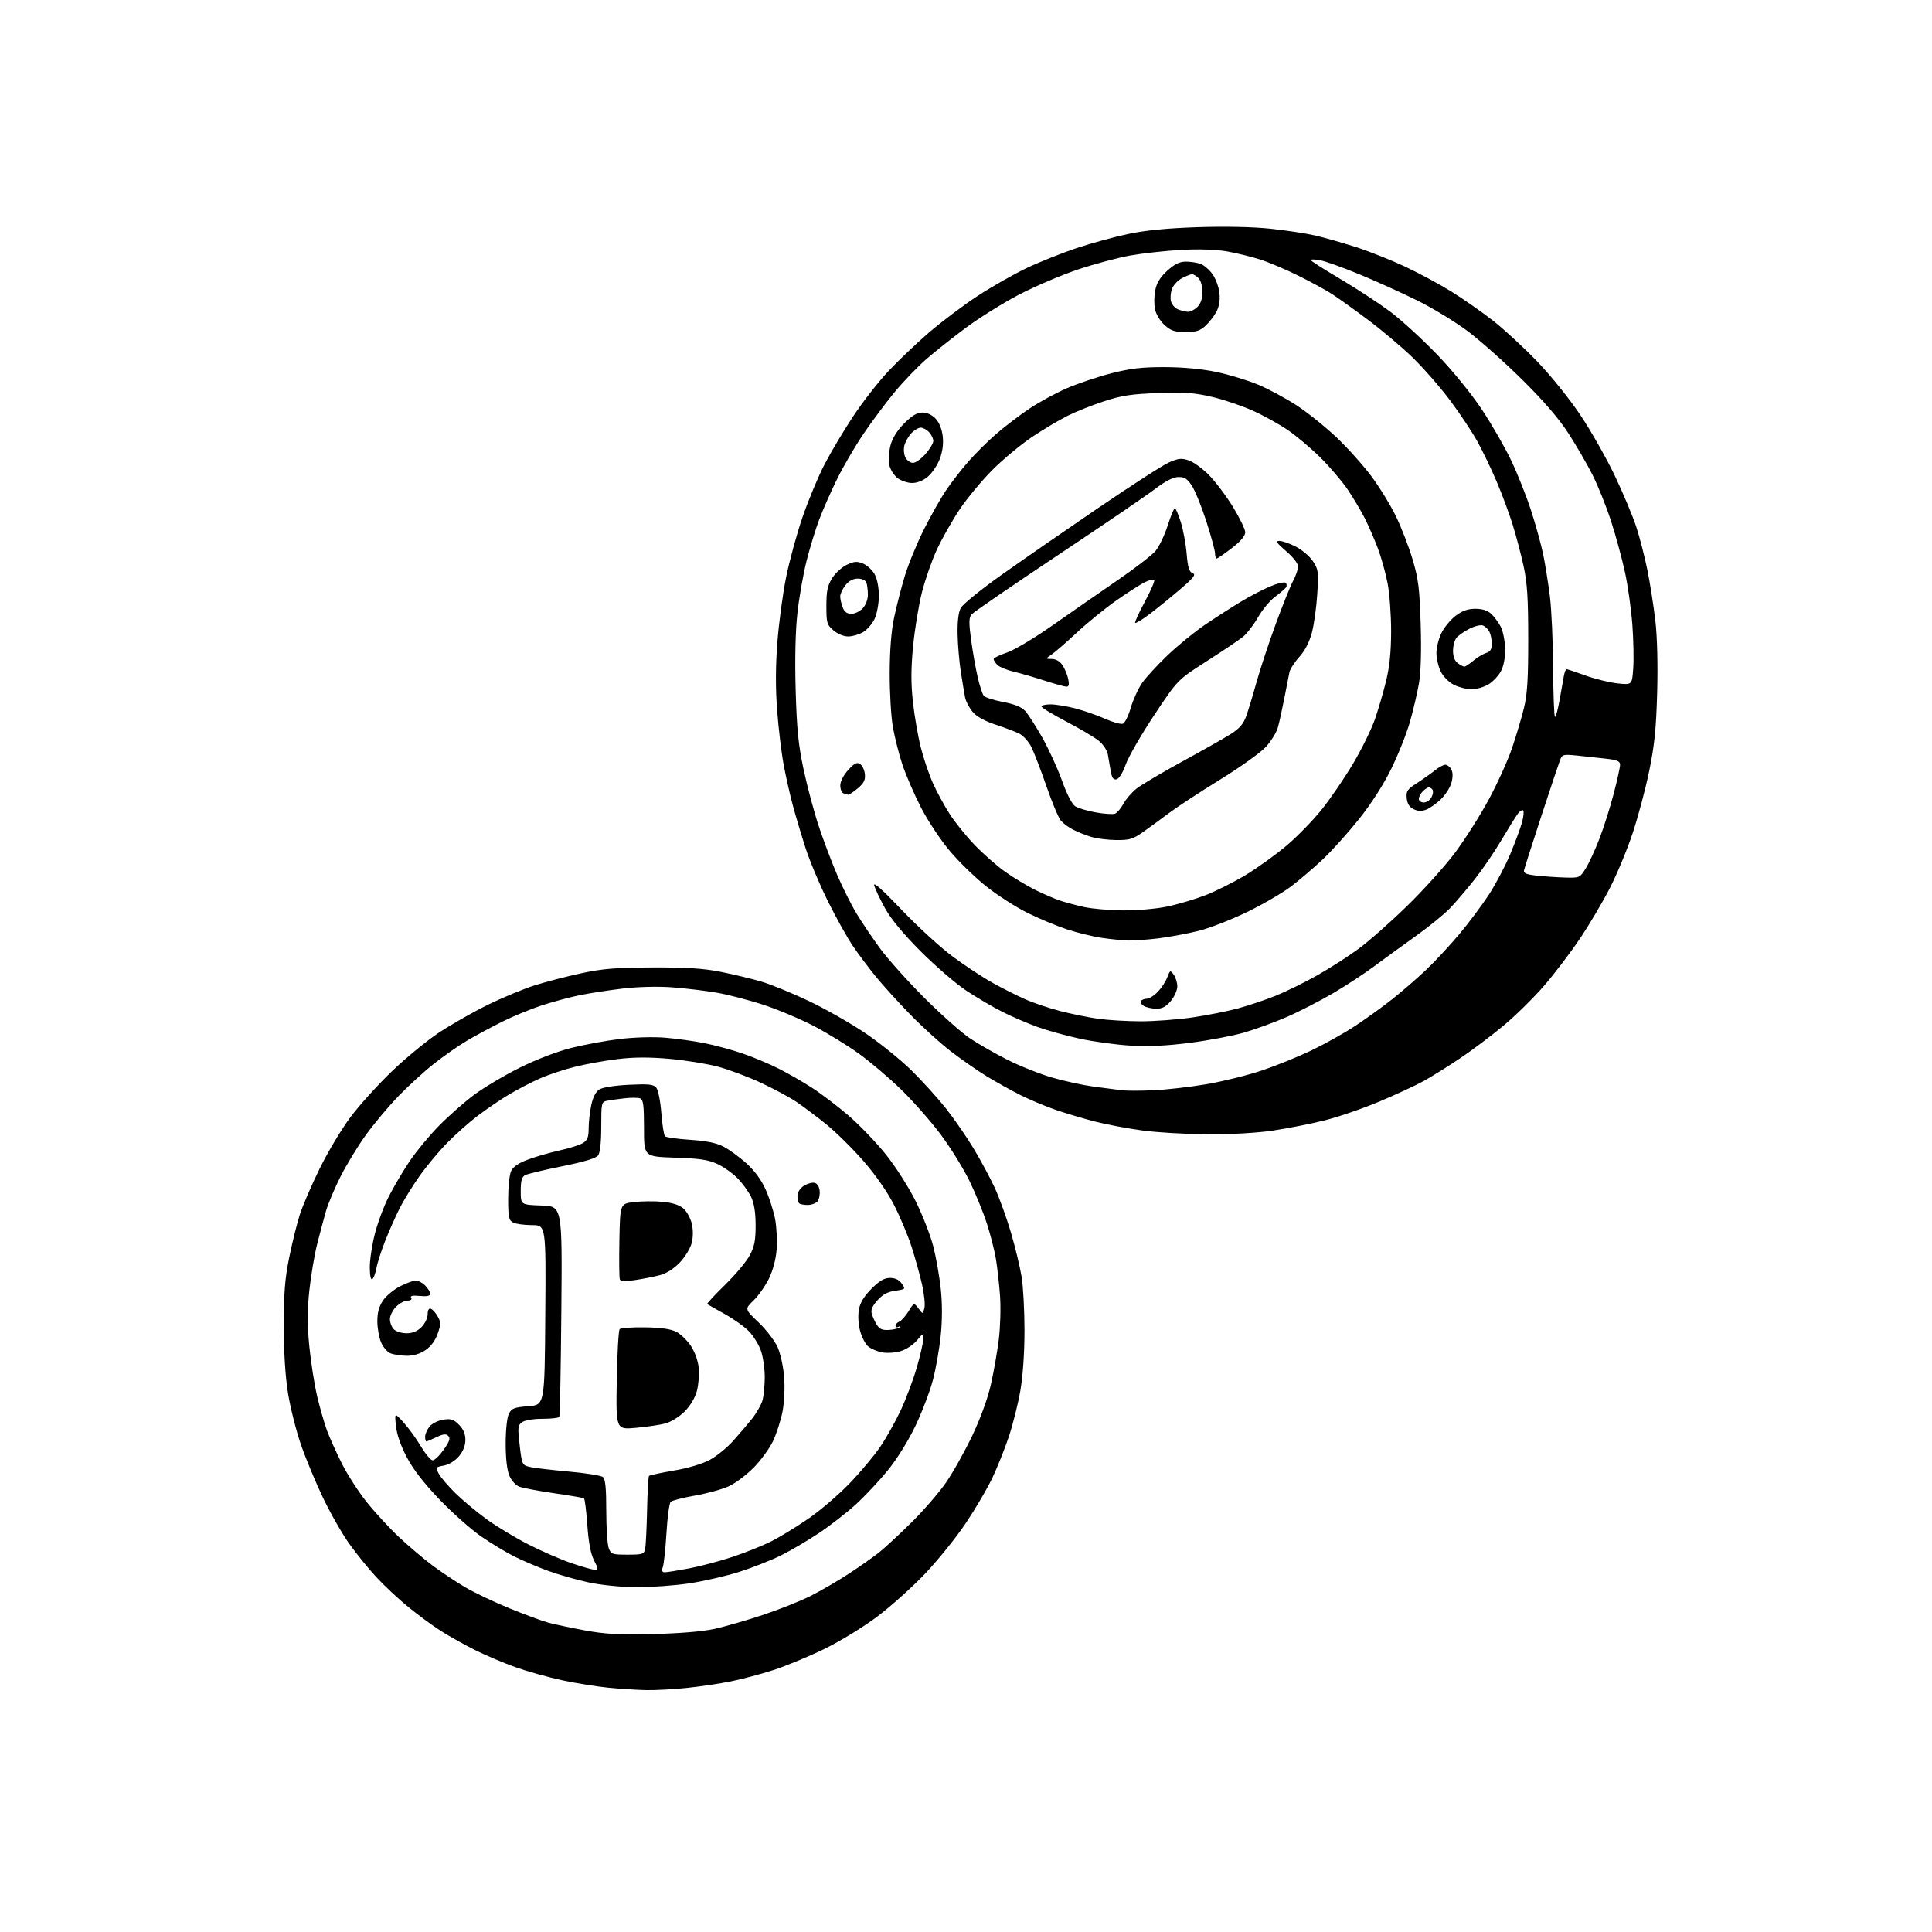 <?xml version="1.0" encoding="UTF-8" standalone="no"?>
<svg 
  version="1.1" 
  xmlns="http://www.w3.org/2000/svg" 
  xmlns:xlink="http://www.w3.org/1999/xlink" 
  xmlns:svg="http://www.w3.org/2000/svg"
  xmlns:rdf="http://www.w3.org/1999/02/22-rdf-syntax-ns#"
  xmlns:cc="http://creativecommons.org/ns#"
  xmlns:dc="http://purl.org/dc/elements/1.1/"
  viewBox="0 0 768 768"
  width="768"
  height="768"
>
<style>svg {background-color: white; }</style>"
<path stroke="none" fill="black" fill-rule="evenodd" d="M257.00,671.85C253.43,671.78 246.69,671.36 242.04,670.91C237.38,670.46 229.11,669.14 223.65,667.97C218.20,666.81 209.86,664.48 205.12,662.81C200.38,661.14 193.02,658.02 188.76,655.88C184.50,653.74 178.43,650.34 175.26,648.33C172.09,646.31 166.33,642.08 162.45,638.93C158.57,635.78 152.81,630.40 149.64,626.98C146.47,623.56 141.60,617.55 138.81,613.63C136.02,609.71 131.36,601.55 128.46,595.50C125.56,589.45 121.61,579.97 119.69,574.44C117.77,568.90 115.44,559.68 114.51,553.94C113.41,547.18 112.82,537.69 112.81,527.00C112.81,514.09 113.27,508.22 114.94,500.00C116.11,494.23 118.00,486.57 119.13,483.00C120.26,479.43 123.84,471.10 127.09,464.50C130.33,457.90 135.87,448.66 139.40,443.96C142.93,439.26 150.30,431.12 155.78,425.86C161.25,420.60 169.64,413.71 174.41,410.53C179.18,407.36 187.90,402.39 193.79,399.49C199.68,396.59 208.20,393.05 212.73,391.63C217.25,390.21 225.58,388.06 231.23,386.85C239.55,385.06 244.91,384.63 259.50,384.58C273.03,384.53 279.73,384.96 286.50,386.32C291.45,387.30 298.65,389.03 302.50,390.15C306.35,391.27 314.97,394.80 321.66,397.98C328.35,401.17 338.52,406.98 344.27,410.89C350.01,414.80 358.16,421.39 362.37,425.54C366.59,429.68 372.67,436.39 375.90,440.46C379.13,444.52 384.10,451.70 386.94,456.41C389.79,461.12 393.62,468.24 395.46,472.24C397.30,476.23 400.18,484.23 401.87,490.00C403.57,495.77 405.47,503.65 406.10,507.50C406.74,511.35 407.25,521.02 407.25,529.00C407.24,537.95 406.60,547.12 405.58,552.96C404.67,558.16 402.61,566.36 401.00,571.17C399.38,575.98 396.44,583.34 394.46,587.51C392.48,591.69 387.77,599.72 383.99,605.37C380.22,611.02 372.99,620.01 367.94,625.35C362.88,630.69 354.27,638.43 348.81,642.55C343.20,646.78 333.99,652.41 327.68,655.49C321.53,658.49 312.45,662.25 307.50,663.86C302.55,665.46 294.90,667.50 290.50,668.38C286.10,669.27 278.23,670.44 273.00,670.98C267.77,671.52 260.57,671.91 257.00,671.85zM259.50,649.56C270.15,649.31 279.30,648.55 284.00,647.52C288.12,646.61 296.73,644.13 303.12,642.01C309.51,639.89 318.06,636.49 322.12,634.46C326.18,632.42 333.10,628.40 337.50,625.52C341.90,622.64 347.30,618.84 349.50,617.08C351.70,615.32 357.43,610.02 362.23,605.29C367.03,600.56 373.25,593.39 376.04,589.35C378.83,585.31 383.52,576.94 386.47,570.75C389.68,564.00 392.64,555.90 393.86,550.50C394.99,545.55 396.42,537.45 397.03,532.50C397.65,527.55 397.87,519.67 397.52,515.00C397.17,510.32 396.44,503.80 395.90,500.50C395.35,497.20 393.75,490.90 392.34,486.50C390.93,482.10 387.81,474.45 385.41,469.50C383.01,464.55 377.86,456.23 373.97,451.00C370.07,445.77 362.94,437.68 358.11,433.00C353.28,428.32 345.71,421.91 341.29,418.74C336.86,415.57 329.03,410.76 323.87,408.04C318.72,405.33 309.77,401.53 304.00,399.60C298.23,397.67 289.68,395.43 285.00,394.62C280.32,393.81 272.23,392.84 267.00,392.46C261.33,392.06 253.47,392.26 247.50,392.97C242.00,393.63 234.35,394.81 230.50,395.59C226.65,396.37 219.90,398.19 215.50,399.61C211.10,401.04 203.90,404.01 199.50,406.20C195.10,408.40 188.80,411.80 185.50,413.76C182.20,415.72 176.35,419.81 172.50,422.85C168.65,425.88 162.28,431.70 158.34,435.77C154.41,439.85 148.58,446.81 145.39,451.24C142.20,455.67 137.67,463.12 135.32,467.80C132.97,472.48 130.39,478.60 129.59,481.40C128.78,484.21 127.21,490.10 126.09,494.50C124.98,498.90 123.57,507.30 122.95,513.17C122.13,521.02 122.14,526.83 122.96,535.17C123.57,541.40 124.97,550.33 126.07,555.00C127.17,559.67 128.94,565.85 130.01,568.73C131.08,571.60 133.74,577.50 135.92,581.84C138.10,586.17 142.53,593.05 145.78,597.11C149.02,601.17 154.79,607.42 158.60,611.00C162.41,614.58 168.42,619.67 171.95,622.31C175.48,624.96 181.37,628.88 185.04,631.02C188.71,633.17 196.62,636.92 202.61,639.37C208.60,641.81 215.53,644.37 218.00,645.04C220.47,645.71 227.00,647.09 232.50,648.11C240.47,649.58 245.95,649.88 259.50,649.56zM252.87,630.93C246.87,630.89 238.92,630.09 234.00,629.03C229.32,628.03 222.12,625.98 218.00,624.48C213.88,622.98 207.80,620.40 204.50,618.75C201.20,617.10 195.24,613.50 191.26,610.75C187.28,608.01 179.85,601.42 174.75,596.11C168.51,589.61 164.25,584.10 161.70,579.25C159.27,574.62 157.72,570.15 157.39,566.77C156.86,561.50 156.86,561.50 160.47,565.50C162.46,567.70 165.55,571.98 167.35,575.00C169.16,578.02 171.25,580.50 172.02,580.50C172.78,580.50 174.75,578.58 176.40,576.24C178.70,572.97 179.12,571.72 178.20,570.80C177.29,569.89 176.21,570.01 173.48,571.31C171.53,572.24 169.72,573.00 169.47,573.00C169.21,573.00 169.00,572.15 169.00,571.11C169.00,570.07 169.79,568.26 170.75,567.08C171.71,565.90 174.15,564.67 176.18,564.35C179.24,563.86 180.28,564.19 182.43,566.34C184.20,568.11 185.00,569.98 185.00,572.38C185.00,574.64 184.11,576.90 182.44,578.89C180.91,580.71 178.50,582.19 176.47,582.57C173.14,583.20 173.09,583.27 174.45,585.86C175.22,587.31 178.24,590.83 181.17,593.69C184.10,596.54 189.65,601.16 193.50,603.96C197.35,606.76 204.78,611.24 210.00,613.91C215.22,616.58 222.95,619.94 227.17,621.38C231.39,622.82 235.56,624.00 236.44,624.00C237.85,624.00 237.81,623.55 236.12,620.23C234.81,617.67 233.96,613.16 233.47,606.21C233.07,600.57 232.46,595.79 232.12,595.59C231.78,595.38 226.42,594.47 220.21,593.57C214.00,592.66 207.79,591.49 206.41,590.97C204.98,590.42 203.28,588.52 202.45,586.54C201.53,584.34 201.01,579.66 201.01,573.78C201.02,568.34 201.55,563.47 202.29,562.00C203.39,559.82 204.37,559.44 210.02,559.00C216.50,558.50 216.50,558.50 216.76,522.75C217.03,487.00 217.03,487.00 211.45,487.00C208.38,487.00 205.00,486.53 203.93,485.96C202.26,485.07 202.00,483.81 202.00,476.51C202.00,471.88 202.52,466.95 203.15,465.56C203.95,463.82 206.05,462.37 209.90,460.93C212.98,459.78 218.65,458.15 222.50,457.30C226.35,456.46 230.51,455.14 231.75,454.36C233.53,453.25 234.00,452.03 234.00,448.53C234.00,446.09 234.47,441.92 235.04,439.27C235.71,436.12 236.84,433.96 238.29,433.05C239.59,432.24 244.42,431.48 250.02,431.21C257.95,430.83 259.78,431.03 260.89,432.37C261.63,433.26 262.53,437.78 262.89,442.43C263.25,447.08 263.91,451.24 264.35,451.69C264.80,452.13 269.29,452.76 274.33,453.09C280.70,453.51 284.74,454.32 287.55,455.76C289.78,456.91 293.87,459.88 296.64,462.37C299.95,465.34 302.60,468.95 304.36,472.87C305.83,476.15 307.53,481.46 308.13,484.67C308.72,487.87 308.99,493.31 308.72,496.76C308.42,500.59 307.24,505.04 305.66,508.27C304.24,511.16 301.49,515.07 299.54,516.96C296.00,520.39 296.00,520.39 301.55,525.67C304.60,528.58 308.01,533.03 309.13,535.56C310.26,538.11 311.42,543.46 311.72,547.53C312.04,551.76 311.76,557.58 311.05,561.20C310.37,564.66 308.68,569.89 307.31,572.81C305.93,575.73 302.48,580.47 299.65,583.35C296.82,586.23 292.38,589.58 289.78,590.78C287.19,591.99 281.13,593.66 276.32,594.50C271.51,595.34 267.13,596.47 266.59,597.01C266.06,597.54 265.31,603.05 264.94,609.24C264.57,615.43 263.93,621.51 263.52,622.75C262.96,624.42 263.16,625.00 264.27,625.00C265.10,625.00 269.49,624.30 274.02,623.44C278.56,622.58 286.37,620.50 291.38,618.82C296.40,617.14 303.20,614.41 306.50,612.76C309.80,611.10 316.39,607.08 321.15,603.83C325.91,600.57 333.37,594.20 337.72,589.67C342.08,585.14 347.58,578.57 349.94,575.08C352.31,571.59 355.97,565.08 358.06,560.61C360.15,556.14 363.02,548.50 364.43,543.63C365.85,538.76 367.00,533.67 367.00,532.31C367.00,529.85 367.00,529.85 364.43,532.91C363.01,534.59 360.13,536.48 358.02,537.11C355.92,537.74 352.61,537.96 350.67,537.60C348.73,537.23 346.22,536.16 345.10,535.22C343.98,534.27 342.53,531.46 341.88,528.96C341.18,526.29 341.00,522.81 341.44,520.49C341.94,517.79 343.51,515.23 346.45,512.28C349.64,509.10 351.52,508.00 353.81,508.00C355.86,508.00 357.41,508.75 358.47,510.25C360.02,512.46 359.98,512.51 355.86,513.09C352.85,513.51 350.87,514.58 348.79,516.91C346.70,519.25 346.09,520.73 346.56,522.32C346.92,523.52 347.83,525.49 348.59,526.69C349.64,528.36 350.81,528.83 353.43,528.67C355.33,528.55 357.25,528.05 357.69,527.56C358.15,527.07 357.95,527.00 357.25,527.40C356.56,527.79 356.00,527.63 356.00,527.03C356.00,526.43 356.67,525.68 357.48,525.37C358.29,525.06 359.94,523.22 361.14,521.28C363.31,517.76 363.31,517.76 365.08,520.11C366.85,522.45 366.85,522.45 367.47,519.98C367.81,518.61 367.38,514.35 366.50,510.50C365.63,506.65 363.75,499.90 362.33,495.50C360.91,491.10 357.79,483.67 355.39,478.98C352.71,473.73 348.04,467.03 343.20,461.48C338.89,456.54 332.24,449.98 328.43,446.91C324.62,443.83 319.32,439.85 316.66,438.05C314.00,436.25 307.63,432.82 302.51,430.43C297.40,428.04 289.67,425.15 285.35,424.00C281.03,422.86 272.37,421.46 266.09,420.90C258.08,420.19 251.98,420.22 245.59,420.99C240.59,421.59 232.96,422.97 228.64,424.04C224.32,425.11 218.02,427.20 214.64,428.69C211.26,430.18 205.70,433.07 202.27,435.12C198.85,437.17 193.22,441.00 189.77,443.63C186.32,446.26 180.85,451.13 177.61,454.46C174.37,457.78 169.49,463.65 166.77,467.50C164.05,471.35 160.51,477.07 158.91,480.21C157.32,483.35 154.72,489.20 153.14,493.21C151.56,497.22 149.97,502.17 149.60,504.21C149.23,506.26 148.49,508.20 147.96,508.52C147.39,508.88 147.00,506.92 147.00,503.72C147.00,500.75 147.91,494.77 149.02,490.44C150.12,486.10 152.61,479.44 154.55,475.64C156.48,471.83 160.19,465.55 162.78,461.67C165.38,457.80 170.65,451.42 174.50,447.51C178.35,443.59 184.65,438.04 188.50,435.18C192.35,432.31 200.45,427.50 206.50,424.48C213.09,421.19 221.31,418.03 227.00,416.59C232.22,415.27 240.97,413.66 246.43,413.01C252.13,412.33 259.79,412.11 264.43,412.50C268.87,412.87 275.88,413.84 280.00,414.66C284.12,415.48 290.88,417.30 295.00,418.71C299.12,420.11 305.56,422.79 309.29,424.67C313.03,426.54 319.11,430.02 322.79,432.41C326.48,434.79 333.01,439.76 337.30,443.44C341.59,447.13 348.23,454.05 352.07,458.82C356.00,463.72 361.19,471.85 364.00,477.50C366.73,483.00 369.88,491.10 371.01,495.50C372.13,499.90 373.47,507.55 373.99,512.50C374.59,518.25 374.58,524.93 373.95,531.00C373.41,536.22 372.02,544.09 370.87,548.50C369.72,552.90 366.65,561.00 364.05,566.50C361.25,572.44 356.81,579.63 353.11,584.23C349.68,588.48 343.87,594.69 340.19,598.04C336.51,601.39 329.90,606.52 325.50,609.45C321.10,612.39 314.35,616.35 310.50,618.27C306.65,620.19 299.21,623.13 293.97,624.81C288.72,626.48 279.67,628.56 273.84,629.43C268.01,630.29 258.58,630.97 252.87,630.93zM249.46,618.00C255.39,618.00 256.00,617.80 256.45,615.75C256.72,614.51 257.06,607.57 257.22,600.33C257.37,593.09 257.73,586.94 258.00,586.67C258.27,586.40 262.74,585.45 267.92,584.56C273.64,583.58 279.24,581.90 282.19,580.30C284.86,578.85 288.95,575.54 291.27,572.96C293.60,570.38 297.00,566.40 298.83,564.11C300.66,561.82 302.57,558.50 303.08,556.73C303.58,554.96 304.00,550.75 304.00,547.38C304.00,544.01 303.31,539.28 302.46,536.88C301.61,534.47 299.47,531.02 297.71,529.20C295.95,527.38 291.58,524.28 288.00,522.30C284.43,520.32 281.33,518.56 281.12,518.38C280.90,518.21 284.12,514.75 288.26,510.71C292.39,506.66 296.82,501.36 298.09,498.93C299.92,495.43 300.39,492.93 300.37,487.00C300.35,481.97 299.77,478.29 298.59,475.82C297.63,473.80 295.22,470.47 293.24,468.43C291.26,466.40 287.58,463.79 285.07,462.65C281.45,461.00 277.94,460.49 268.25,460.18C256.00,459.79 256.00,459.79 256.00,448.50C256.00,439.31 255.72,437.11 254.48,436.63C253.64,436.31 250.83,436.29 248.23,436.59C245.63,436.89 242.49,437.33 241.25,437.58C239.10,438.02 239.00,438.48 239.00,447.83C239.00,454.10 238.55,458.22 237.75,459.30C236.91,460.43 232.19,461.85 223.50,463.60C216.35,465.04 209.71,466.63 208.75,467.14C207.41,467.85 207.00,469.35 207.00,473.49C207.00,478.92 207.00,478.92 215.25,479.21C223.50,479.50 223.50,479.50 223.14,521.00C222.95,543.83 222.58,562.84 222.33,563.25C222.08,563.66 219.07,564.00 215.63,564.00C211.94,564.00 208.62,564.56 207.52,565.36C205.83,566.59 205.75,567.45 206.58,574.55C207.47,582.14 207.59,582.41 210.50,583.12C212.15,583.52 219.09,584.34 225.93,584.95C232.76,585.55 238.95,586.54 239.68,587.15C240.64,587.95 241.00,591.56 241.00,600.56C241.00,607.33 241.44,614.02 241.98,615.43C242.88,617.83 243.39,618.00 249.46,618.00zM252.67,567.60C244.84,568.29 244.84,568.29 245.17,548.73C245.35,537.97 245.88,528.79 246.34,528.33C246.80,527.87 251.34,527.56 256.43,527.64C262.80,527.74 266.67,528.30 268.85,529.42C270.59,530.32 273.20,532.85 274.65,535.05C276.23,537.44 277.48,540.96 277.75,543.78C278.00,546.38 277.67,550.52 277.01,552.97C276.28,555.69 274.37,558.87 272.12,561.12C270.03,563.20 266.70,565.26 264.46,565.86C262.28,566.43 256.98,567.22 252.67,567.60zM161.60,538.94C159.35,538.90 156.47,538.46 155.21,537.95C153.94,537.45 152.26,535.46 151.46,533.55C150.66,531.63 150.00,527.87 150.00,525.18C150.00,521.77 150.68,519.29 152.25,516.97C153.49,515.14 156.53,512.61 159.00,511.35C161.47,510.09 164.29,509.04 165.25,509.03C166.21,509.01 167.90,509.90 169.00,511.00C170.10,512.10 171.00,513.57 171.00,514.28C171.00,515.17 169.76,515.43 166.87,515.16C164.00,514.89 162.95,515.11 163.43,515.88C163.85,516.57 163.31,517.00 162.01,517.00C160.86,517.00 158.80,518.10 157.45,519.45C156.10,520.80 155.00,523.02 155.00,524.38C155.00,525.74 155.71,527.56 156.57,528.43C157.44,529.29 159.71,530.00 161.62,530.00C163.97,530.00 165.88,529.21 167.55,527.55C168.91,526.18 170.00,523.92 170.00,522.46C170.00,520.81 170.46,519.99 171.25,520.25C171.94,520.47 173.17,521.84 173.98,523.29C175.29,525.61 175.29,526.42 173.98,530.18C173.02,532.93 171.30,535.24 169.10,536.72C166.87,538.22 164.30,538.98 161.60,538.94zM252.67,508.82C248.44,509.48 246.71,509.40 246.39,508.57C246.14,507.93 246.07,500.90 246.22,492.95C246.50,478.50 246.50,478.50 252.00,477.84C255.03,477.48 260.14,477.43 263.36,477.73C267.28,478.10 270.03,478.98 271.66,480.39C273.01,481.55 274.51,484.30 275.01,486.50C275.58,489.01 275.55,491.90 274.92,494.25C274.37,496.31 272.25,499.75 270.21,501.89C267.96,504.26 264.93,506.21 262.50,506.85C260.30,507.44 255.87,508.32 252.67,508.82zM321.04,479.00C319.55,479.00 318.03,478.70 317.67,478.33C317.30,477.97 317.00,476.63 317.00,475.36C317.00,474.01 318.02,472.38 319.45,471.44C320.80,470.56 322.71,469.99 323.70,470.18C324.82,470.39 325.62,471.58 325.82,473.32C326.00,474.86 325.61,476.77 324.95,477.56C324.29,478.35 322.54,479.00 321.04,479.00zM479.87,450.90C471.42,450.84 459.83,450.16 454.12,449.38C448.41,448.61 440.08,447.05 435.62,445.92C431.15,444.78 424.12,442.70 420.00,441.30C415.88,439.89 409.46,437.21 405.73,435.35C402.01,433.48 395.95,430.11 392.25,427.85C388.56,425.59 382.16,421.14 378.02,417.96C373.88,414.78 366.63,408.20 361.89,403.34C357.16,398.48 350.97,391.67 348.15,388.21C345.33,384.75 341.23,379.29 339.05,376.07C336.86,372.85 332.41,364.88 329.16,358.36C325.90,351.84 321.86,342.23 320.18,337.00C318.50,331.77 316.22,324.12 315.12,320.00C314.01,315.88 312.39,308.68 311.52,304.00C310.64,299.32 309.48,289.67 308.94,282.55C308.26,273.73 308.28,265.10 309.00,255.55C309.58,247.82 311.15,236.09 312.49,229.48C313.82,222.87 316.78,212.07 319.05,205.48C321.32,198.89 325.20,189.56 327.69,184.75C330.17,179.94 335.26,171.38 339.00,165.72C342.73,160.06 349.03,151.96 352.99,147.72C356.95,143.48 364.31,136.47 369.34,132.14C374.38,127.81 383.08,121.27 388.69,117.60C394.29,113.93 403.07,108.95 408.19,106.52C413.31,104.10 422.23,100.54 428.00,98.61C433.77,96.69 443.00,94.16 448.50,93.00C455.38,91.55 463.98,90.71 476.08,90.31C486.91,89.95 497.99,90.18 504.96,90.91C511.18,91.56 519.23,92.78 522.84,93.62C526.45,94.45 533.67,96.51 538.89,98.18C544.11,99.85 552.90,103.34 558.44,105.93C563.97,108.53 572.31,113.02 576.96,115.91C581.61,118.80 589.04,123.99 593.46,127.44C597.88,130.90 605.84,138.25 611.15,143.78C616.61,149.47 624.08,158.77 628.34,165.17C632.49,171.40 638.57,182.12 641.86,189.00C645.14,195.88 648.99,205.03 650.41,209.34C651.82,213.65 653.85,221.52 654.91,226.84C655.97,232.15 657.38,241.17 658.04,246.87C658.77,253.18 659.05,264.33 658.74,275.37C658.35,289.66 657.68,296.25 655.58,306.50C654.11,313.65 651.14,324.81 648.97,331.30C646.81,337.80 642.73,347.60 639.91,353.08C637.09,358.57 631.80,367.52 628.14,372.97C624.49,378.42 618.12,386.81 614.00,391.61C609.88,396.41 602.55,403.64 597.71,407.67C592.88,411.70 585.01,417.62 580.21,420.82C575.42,424.02 569.02,428.01 566.00,429.69C562.98,431.37 555.10,435.02 548.50,437.81C541.90,440.60 532.00,444.01 526.50,445.38C521.00,446.75 511.72,448.58 505.87,449.44C499.45,450.38 489.16,450.96 479.87,450.90zM458.78,433.38C463.89,433.15 473.29,432.06 479.68,430.97C486.07,429.88 495.87,427.45 501.47,425.58C507.06,423.71 515.88,420.15 521.07,417.67C526.26,415.20 534.06,410.85 538.40,408.01C542.75,405.16 549.50,400.31 553.40,397.22C557.31,394.12 563.37,388.87 566.88,385.55C570.39,382.22 576.31,375.86 580.04,371.41C583.78,366.96 589.06,359.91 591.79,355.73C594.51,351.56 598.36,344.27 600.34,339.55C602.32,334.82 604.43,329.12 605.03,326.88C605.64,324.63 605.84,322.51 605.48,322.15C605.13,321.79 604.16,322.40 603.34,323.50C602.52,324.60 599.58,329.32 596.81,334.00C594.04,338.68 589.28,345.65 586.24,349.50C583.19,353.35 578.85,358.45 576.60,360.84C574.34,363.23 568.00,368.40 562.50,372.32C557.00,376.24 549.58,381.63 546.00,384.31C542.42,386.98 535.23,391.69 530.00,394.77C524.77,397.84 516.48,402.11 511.57,404.24C506.66,406.37 498.97,409.18 494.48,410.48C489.99,411.78 480.29,413.61 472.91,414.55C463.59,415.74 456.38,416.08 449.29,415.64C443.67,415.30 434.68,414.07 429.31,412.91C423.94,411.74 416.38,409.66 412.52,408.27C408.66,406.88 402.35,404.17 398.50,402.24C394.65,400.30 388.12,396.47 384.00,393.72C379.88,390.96 371.74,383.94 365.93,378.11C358.98,371.14 354.13,365.27 351.78,361.00C349.82,357.43 347.90,353.38 347.51,352.00C347.05,350.34 350.68,353.55 358.37,361.62C364.72,368.28 373.87,376.66 378.71,380.24C383.54,383.82 390.65,388.51 394.50,390.65C398.35,392.80 404.20,395.75 407.50,397.21C410.80,398.68 417.10,400.79 421.50,401.92C425.90,403.05 432.65,404.42 436.50,404.97C440.35,405.51 447.94,405.97 453.37,405.98C458.80,405.99 468.03,405.31 473.87,404.46C479.72,403.61 487.87,402.00 491.99,400.89C496.11,399.78 502.84,397.53 506.95,395.89C511.05,394.24 518.48,390.60 523.45,387.80C528.43,385.00 535.88,380.23 540.00,377.20C544.12,374.18 552.85,366.48 559.38,360.10C565.92,353.72 574.47,344.22 578.38,338.99C582.30,333.76 588.31,324.27 591.75,317.92C595.19,311.56 599.37,302.34 601.04,297.43C602.70,292.52 604.84,285.35 605.78,281.50C607.12,276.04 607.50,270.00 607.49,254.00C607.49,237.80 607.10,231.72 605.64,225.00C604.62,220.32 602.66,212.90 601.29,208.50C599.92,204.10 597.07,196.45 594.97,191.50C592.87,186.55 589.41,179.34 587.28,175.49C585.15,171.63 580.21,164.21 576.30,158.99C572.39,153.77 565.66,146.10 561.34,141.93C557.03,137.77 549.00,131.01 543.50,126.91C538.00,122.81 531.66,118.27 529.40,116.82C527.15,115.36 521.30,112.17 516.40,109.73C511.51,107.28 504.57,104.34 501.00,103.18C497.43,102.02 491.36,100.55 487.53,99.90C483.21,99.17 476.36,98.95 469.53,99.34C463.46,99.68 454.45,100.66 449.50,101.53C444.55,102.39 435.10,104.92 428.50,107.13C421.90,109.35 411.36,113.84 405.08,117.12C398.81,120.40 389.36,126.29 384.08,130.20C378.81,134.12 371.71,139.74 368.31,142.69C364.90,145.65 359.23,151.54 355.71,155.78C352.19,160.03 346.57,167.55 343.22,172.50C339.88,177.45 335.15,185.55 332.72,190.50C330.29,195.45 327.10,202.66 325.65,206.52C324.19,210.38 321.92,217.80 320.61,223.02C319.29,228.23 317.65,237.56 316.98,243.75C316.19,250.92 315.94,261.98 316.29,274.25C316.72,289.60 317.35,295.97 319.40,305.66C320.82,312.35 323.51,322.47 325.38,328.16C327.25,333.85 330.61,342.73 332.84,347.91C335.08,353.08 338.59,360.06 340.64,363.41C342.69,366.76 346.82,372.88 349.83,377.00C352.83,381.12 360.74,389.94 367.39,396.60C374.05,403.25 382.23,410.52 385.56,412.75C388.89,414.99 395.64,418.84 400.56,421.32C405.48,423.80 413.45,426.97 418.29,428.36C423.12,429.76 430.54,431.37 434.79,431.95C439.03,432.52 444.07,433.18 446.00,433.40C447.93,433.63 453.68,433.62 458.78,433.38zM459.66,400.97C457.92,400.95 455.70,400.48 454.73,399.91C453.75,399.34 453.22,398.45 453.54,397.94C453.86,397.42 454.91,397.00 455.87,397.00C456.84,397.00 458.81,395.76 460.25,394.25C461.69,392.74 463.39,390.15 464.01,388.50C465.10,385.62 465.21,385.58 466.57,387.44C467.36,388.51 468.00,390.61 468.00,392.11C468.00,393.62 466.83,396.23 465.41,397.92C463.51,400.19 461.99,400.99 459.66,400.97zM448.53,373.88C446.31,373.81 441.59,373.34 438.04,372.83C434.49,372.32 428.19,370.78 424.04,369.40C419.89,368.03 412.81,365.06 408.29,362.81C403.78,360.56 396.53,355.90 392.18,352.46C387.83,349.03 381.28,342.68 377.63,338.36C373.92,333.97 368.83,326.30 366.11,321.00C363.42,315.77 360.11,308.12 358.74,304.00C357.37,299.88 355.66,293.12 354.93,289.00C354.21,284.88 353.64,275.20 353.67,267.50C353.70,258.37 354.31,250.72 355.42,245.50C356.35,241.10 358.25,233.69 359.65,229.04C361.05,224.39 364.46,216.06 367.23,210.54C370.00,205.02 374.00,197.94 376.12,194.82C378.24,191.70 382.23,186.57 384.98,183.43C387.73,180.29 392.72,175.34 396.08,172.43C399.44,169.52 405.32,165.04 409.15,162.47C412.98,159.90 419.72,156.24 424.13,154.32C428.55,152.41 436.51,149.73 441.83,148.38C449.41,146.45 453.99,145.92 463.00,145.94C470.32,145.96 477.78,146.66 483.52,147.86C488.48,148.90 495.94,151.17 500.10,152.90C504.26,154.63 511.22,158.38 515.56,161.23C519.90,164.08 527.02,169.81 531.39,173.96C535.75,178.11 541.97,185.05 545.20,189.39C548.43,193.73 552.84,200.93 554.99,205.39C557.14,209.85 560.10,217.55 561.57,222.50C563.84,230.17 564.31,233.97 564.74,248.12C565.07,258.73 564.82,267.24 564.06,271.62C563.41,275.41 561.79,282.32 560.46,287.00C559.13,291.68 555.76,300.11 552.98,305.75C549.85,312.10 544.96,319.70 540.11,325.75C535.81,331.11 529.42,338.22 525.90,341.54C522.38,344.86 516.72,349.70 513.32,352.29C509.93,354.88 502.05,359.48 495.82,362.50C489.60,365.53 480.98,368.89 476.68,369.98C472.37,371.07 465.18,372.42 460.70,372.98C456.22,373.54 450.74,373.94 448.53,373.88zM446.29,361.90C451.76,361.95 459.48,361.30 463.79,360.41C468.03,359.54 474.93,357.50 479.12,355.89C483.32,354.27 490.62,350.60 495.35,347.73C500.08,344.85 507.39,339.57 511.60,336.00C515.80,332.43 522.03,326.02 525.43,321.77C528.84,317.52 534.42,309.35 537.84,303.60C541.26,297.86 545.20,289.86 546.58,285.83C547.97,281.80 549.98,274.90 551.04,270.50C552.39,264.93 552.99,258.95 552.99,250.84C553.00,244.42 552.37,235.87 551.59,231.84C550.82,227.80 549.07,221.56 547.72,217.96C546.36,214.37 544.01,208.97 542.49,205.96C540.97,202.96 537.89,197.80 535.66,194.50C533.42,191.20 528.51,185.47 524.76,181.76C521.00,178.06 515.20,173.18 511.88,170.92C508.55,168.66 502.40,165.24 498.21,163.34C494.02,161.43 486.75,158.95 482.05,157.83C474.99,156.15 471.23,155.87 460.50,156.25C449.84,156.62 445.97,157.20 439.00,159.47C434.32,160.99 427.80,163.58 424.50,165.23C421.20,166.87 414.90,170.61 410.50,173.54C406.10,176.46 398.97,182.36 394.66,186.65C390.35,190.94 384.39,198.12 381.41,202.59C378.43,207.07 374.38,214.23 372.41,218.50C370.43,222.77 367.77,230.40 366.48,235.47C365.20,240.53 363.62,250.13 362.98,256.80C362.11,265.83 362.09,271.53 362.91,279.08C363.52,284.67 364.94,292.85 366.07,297.27C367.20,301.70 369.38,308.09 370.92,311.49C372.46,314.88 375.41,320.31 377.49,323.55C379.56,326.79 384.01,332.32 387.38,335.83C390.75,339.35 396.20,344.15 399.50,346.50C402.80,348.84 408.20,352.11 411.50,353.74C414.80,355.38 419.30,357.32 421.50,358.04C423.70,358.76 427.98,359.90 431.00,360.57C434.02,361.24 440.91,361.84 446.29,361.90zM622.24,348.84C627.85,349.00 628.03,348.92 630.33,345.25C631.62,343.19 634.10,337.82 635.83,333.32C637.55,328.83 640.10,320.79 641.48,315.46C642.87,310.14 644.00,304.98 644.00,304.01C644.00,302.61 642.89,302.10 638.75,301.63C635.86,301.31 630.70,300.75 627.29,300.39C621.39,299.78 621.02,299.87 620.15,302.12C619.64,303.43 616.27,313.50 612.67,324.50C609.07,335.50 605.98,345.18 605.81,346.00C605.57,347.14 606.83,347.64 611.00,348.09C614.02,348.41 619.08,348.75 622.24,348.84zM443.64,333.93C440.26,333.90 435.70,333.30 433.50,332.60C431.30,331.91 428.15,330.63 426.50,329.77C424.85,328.91 422.72,327.35 421.78,326.31C420.84,325.27 418.23,319.08 415.98,312.56C413.73,306.04 411.01,298.98 409.94,296.88C408.86,294.77 406.75,292.42 405.24,291.66C403.73,290.90 399.48,289.28 395.78,288.06C391.35,286.61 388.22,284.87 386.61,282.95C385.27,281.35 383.93,278.80 383.64,277.27C383.35,275.75 382.60,271.25 381.97,267.27C381.34,263.29 380.75,256.51 380.66,252.19C380.56,247.07 380.99,243.42 381.91,241.69C382.69,240.23 389.89,234.37 397.91,228.67C405.93,222.97 423.25,210.99 436.39,202.04C449.53,193.09 462.26,184.89 464.68,183.82C468.37,182.19 469.63,182.05 472.51,183.00C474.39,183.62 478.02,186.24 480.56,188.82C483.11,191.39 487.40,197.08 490.09,201.46C492.79,205.84 495.00,210.39 495.00,211.59C495.00,213.03 493.21,215.14 489.66,217.88C486.72,220.15 484.02,222.00 483.66,222.00C483.30,222.00 483.00,221.09 483.00,219.98C483.00,218.87 481.42,213.08 479.50,207.12C477.57,201.16 474.95,194.76 473.67,192.89C471.82,190.17 470.74,189.53 468.25,189.64C466.24,189.73 463.07,191.37 459.32,194.25C456.12,196.72 438.65,208.62 420.50,220.70C402.35,232.79 386.91,243.39 386.19,244.26C385.14,245.53 385.11,247.50 386.00,254.17C386.62,258.75 387.78,265.39 388.59,268.93C389.39,272.47 390.51,275.91 391.06,276.57C391.61,277.24 395.06,278.35 398.72,279.04C403.23,279.89 406.05,281.03 407.49,282.58C408.65,283.84 411.72,288.61 414.31,293.18C416.89,297.76 420.43,305.48 422.17,310.34C424.09,315.70 426.15,319.70 427.42,320.51C428.56,321.25 432.25,322.35 435.62,322.95C438.98,323.55 442.41,323.78 443.24,323.46C444.07,323.14 445.55,321.39 446.54,319.56C447.52,317.74 449.86,315.02 451.73,313.53C453.60,312.03 461.74,307.21 469.81,302.80C477.89,298.40 486.61,293.46 489.19,291.83C492.70,289.61 494.27,287.81 495.39,284.68C496.22,282.38 498.07,276.26 499.51,271.08C500.95,265.91 504.37,255.56 507.11,248.08C509.85,240.61 512.97,232.86 514.05,230.86C515.12,228.86 516.00,226.31 516.00,225.19C516.00,224.00 514.03,221.47 511.25,219.08C507.50,215.87 506.93,215.01 508.54,215.01C509.66,215.00 512.58,216.01 515.03,217.25C517.48,218.49 520.55,221.07 521.85,223.00C524.05,226.26 524.18,227.16 523.64,236.00C523.33,241.22 522.37,248.16 521.51,251.41C520.49,255.26 518.74,258.65 516.50,261.14C514.60,263.23 512.84,265.97 512.57,267.22C512.31,268.48 511.40,273.10 510.55,277.50C509.70,281.90 508.55,287.14 507.99,289.14C507.43,291.14 505.29,294.62 503.23,296.87C501.18,299.13 492.98,304.99 485.00,309.91C477.02,314.82 467.91,320.79 464.74,323.17C461.58,325.55 456.91,328.96 454.38,330.75C450.35,333.59 449.01,333.99 443.64,333.93zM566.90,321.86C565.09,322.54 563.57,322.47 561.90,321.64C560.26,320.83 559.40,319.45 559.19,317.28C558.92,314.50 559.41,313.77 563.19,311.34C565.56,309.81 568.77,307.54 570.33,306.28C571.88,305.03 573.78,304.00 574.54,304.00C575.30,304.00 576.38,304.84 576.92,305.86C577.57,307.06 577.58,308.93 576.97,311.15C576.45,313.04 574.55,316.00 572.76,317.73C570.97,319.46 568.33,321.32 566.90,321.86zM565.96,319.00C567.05,319.00 568.42,318.09 569.01,316.98C569.61,315.87 569.82,314.52 569.49,313.98C569.15,313.44 568.49,313.00 568.01,313.00C567.53,313.00 566.44,313.71 565.57,314.57C564.71,315.44 564.00,316.79 564.00,317.57C564.00,318.36 564.88,319.00 565.96,319.00zM337.17,315.92C336.80,315.88 335.94,315.62 335.25,315.34C334.56,315.06 334.01,313.63 334.03,312.17C334.05,310.61 335.36,308.07 337.16,306.09C339.60,303.41 340.61,302.89 341.88,303.69C342.77,304.25 343.64,306.06 343.80,307.72C344.04,310.07 343.42,311.31 340.98,313.37C339.26,314.81 337.54,315.96 337.17,315.92zM443.81,309.80C442.53,310.04 441.96,309.18 441.49,306.31C441.15,304.22 440.64,301.27 440.36,299.78C440.08,298.28 438.54,295.95 436.93,294.59C435.32,293.24 429.51,289.78 424.00,286.90C418.50,284.03 414.00,281.30 414.00,280.84C414.00,280.38 415.62,280.00 417.61,280.00C419.59,280.00 423.98,280.71 427.36,281.58C430.74,282.44 436.07,284.30 439.21,285.70C442.36,287.10 445.58,287.99 446.37,287.69C447.17,287.38 448.57,284.54 449.49,281.37C450.41,278.21 452.43,273.78 453.97,271.54C455.51,269.30 460.15,264.26 464.29,260.33C468.42,256.41 475.11,250.97 479.15,248.24C483.19,245.51 489.43,241.51 493.00,239.34C496.57,237.17 501.92,234.37 504.87,233.12C507.82,231.87 510.62,231.22 511.08,231.68C511.54,232.14 511.60,232.97 511.21,233.51C510.82,234.06 508.85,235.74 506.83,237.25C504.81,238.75 501.75,242.44 500.04,245.44C498.32,248.44 495.62,251.93 494.03,253.20C492.45,254.46 485.97,258.81 479.64,262.87C468.13,270.23 468.13,270.23 458.82,284.26C453.69,291.98 448.60,300.81 447.50,303.88C446.29,307.27 444.83,309.60 443.81,309.80zM618.14,285.00C618.49,285.00 619.31,281.96 619.96,278.25C620.61,274.54 621.37,270.26 621.65,268.75C621.93,267.24 622.41,266.00 622.71,266.00C623.01,266.00 626.41,267.14 630.27,268.53C634.13,269.92 639.86,271.33 643.01,271.66C648.74,272.26 648.74,272.26 649.22,265.88C649.49,262.37 649.34,254.52 648.89,248.43C648.45,242.34 647.12,232.89 645.94,227.43C644.76,221.97 642.25,212.78 640.37,207.00C638.49,201.22 635.19,193.01 633.03,188.74C630.87,184.46 626.56,177.04 623.46,172.24C619.67,166.38 613.63,159.37 605.15,150.98C598.19,144.09 588.45,135.42 583.50,131.70C578.55,127.98 569.55,122.49 563.50,119.50C557.45,116.50 547.10,111.82 540.50,109.09C533.90,106.36 526.81,103.82 524.75,103.45C522.69,103.08 521.00,103.04 521.00,103.35C521.00,103.67 526.29,107.05 532.75,110.87C539.21,114.69 548.14,120.54 552.60,123.86C557.05,127.19 565.50,134.93 571.38,141.06C577.63,147.58 585.00,156.64 589.11,162.86C592.99,168.71 598.20,177.77 600.69,182.98C603.18,188.19 606.74,197.16 608.61,202.89C610.47,208.63 612.64,216.52 613.45,220.41C614.25,224.31 615.44,231.78 616.10,237.00C616.75,242.22 617.33,255.16 617.39,265.75C617.45,276.34 617.79,285.00 618.14,285.00zM585.00,273.99C583.08,274.00 579.92,273.21 578.00,272.25C576.00,271.25 573.75,269.00 572.75,267.00C571.79,265.07 571.00,261.73 571.00,259.57C571.00,257.40 571.91,253.80 573.02,251.57C574.13,249.33 576.68,246.26 578.68,244.75C581.29,242.78 583.49,242.00 586.47,242.00C589.26,242.00 591.34,242.67 592.80,244.03C594.00,245.14 595.70,247.46 596.59,249.17C597.47,250.88 598.24,254.81 598.30,257.89C598.36,261.46 597.76,264.70 596.65,266.79C595.69,268.61 593.46,270.97 591.70,272.04C589.94,273.11 586.92,273.99 585.00,273.99zM423.88,272.96C423.12,272.93 419.19,271.84 415.15,270.53C411.11,269.22 405.58,267.62 402.86,266.97C400.15,266.32 397.27,265.12 396.46,264.32C395.66,263.52 395.00,262.48 395.00,262.01C395.00,261.54 397.34,260.38 400.20,259.43C403.11,258.47 411.17,253.66 418.45,248.55C425.63,243.52 437.19,235.50 444.13,230.73C451.08,225.97 457.92,220.69 459.33,219.02C460.74,217.34 462.91,212.83 464.14,208.99C465.38,205.14 466.67,202.00 467.01,202.00C467.36,202.00 468.42,204.49 469.38,207.53C470.34,210.57 471.39,216.24 471.71,220.12C472.18,225.63 472.69,227.32 474.09,227.84C475.54,228.38 474.59,229.59 468.90,234.45C465.06,237.72 459.63,242.12 456.82,244.23C454.02,246.33 451.51,247.85 451.26,247.59C451.00,247.34 452.74,243.52 455.12,239.12C457.50,234.72 459.16,230.83 458.82,230.48C458.47,230.14 456.68,230.62 454.84,231.56C453.00,232.50 447.96,235.75 443.62,238.79C439.29,241.83 432.31,247.51 428.12,251.41C423.93,255.31 419.38,259.26 418.00,260.20C415.50,261.90 415.50,261.90 418.13,261.95C419.81,261.98 421.37,262.92 422.41,264.50C423.31,265.88 424.32,268.36 424.65,270.00C425.09,272.18 424.87,272.99 423.88,272.96zM582.11,265.00C582.52,265.00 584.12,263.94 585.67,262.64C587.23,261.34 589.51,259.96 590.75,259.57C592.43,259.04 593.00,258.10 593.00,255.87C593.00,254.22 592.56,252.05 592.03,251.05C591.49,250.05 590.34,248.96 589.47,248.63C588.60,248.29 586.19,248.88 584.13,249.94C582.06,250.99 579.74,252.60 578.98,253.52C578.22,254.44 577.60,256.77 577.60,258.71C577.60,261.01 578.26,262.71 579.49,263.62C580.53,264.38 581.71,265.00 582.11,265.00zM337.15,253.00C335.38,253.00 332.94,251.99 331.31,250.58C328.71,248.35 328.50,247.63 328.50,240.83C328.50,234.95 328.95,232.78 330.77,229.86C332.01,227.85 334.64,225.45 336.60,224.52C339.59,223.10 340.65,223.03 343.13,224.05C344.76,224.73 346.84,226.68 347.75,228.39C348.73,230.24 349.39,233.74 349.36,237.01C349.34,240.04 348.57,244.11 347.65,246.05C346.72,248.00 344.67,250.36 343.08,251.29C341.49,252.23 338.82,253.00 337.15,253.00zM338.44,244.00C339.80,244.00 341.84,243.02 342.96,241.81C344.14,240.55 345.00,238.26 345.00,236.39C345.00,234.62 344.73,232.45 344.39,231.58C344.04,230.66 342.61,230.00 340.97,230.00C339.11,230.00 337.44,230.90 336.07,232.63C334.93,234.08 334.00,236.08 334.00,237.07C334.00,238.06 334.44,240.02 334.98,241.43C335.66,243.24 336.69,244.00 338.44,244.00zM362.56,192.00C360.75,192.00 358.10,191.08 356.67,189.96C355.24,188.83 353.80,186.44 353.46,184.62C353.12,182.80 353.37,179.34 354.02,176.93C354.78,174.09 356.71,171.03 359.47,168.27C362.57,165.17 364.55,164.00 366.69,164.00C368.54,164.00 370.52,164.92 371.94,166.44C373.37,167.96 374.43,170.60 374.75,173.45C375.09,176.46 374.68,179.55 373.56,182.48C372.62,184.94 370.50,188.08 368.85,189.47C366.97,191.05 364.62,192.00 362.56,192.00zM362.93,184.00C363.96,184.00 366.19,182.41 367.90,180.47C369.60,178.52 371.00,176.19 371.00,175.29C371.00,174.39 370.26,172.83 369.35,171.83C368.43,170.82 366.94,170.00 366.02,170.00C365.10,170.00 363.40,171.01 362.25,172.25C361.09,173.49 359.85,175.70 359.49,177.16C359.13,178.62 359.33,180.76 359.95,181.91C360.57,183.06 361.91,184.00 362.93,184.00zM471.28,132.00C466.97,132.00 465.49,131.51 462.96,129.25C461.25,127.72 459.56,124.95 459.14,123.00C458.72,121.08 458.76,117.62 459.23,115.33C459.84,112.36 461.23,110.12 464.05,107.58C466.97,104.94 468.91,104.00 471.44,104.00C473.33,104.00 475.97,104.42 477.32,104.93C478.66,105.44 480.78,107.28 482.02,109.02C483.25,110.76 484.48,114.09 484.74,116.43C485.06,119.21 484.66,121.75 483.60,123.80C482.71,125.53 480.75,128.08 479.25,129.47C477.05,131.51 475.50,132.00 471.28,132.00zM472.25,123.94C473.21,123.97 474.90,123.10 476.00,122.00C477.32,120.68 478.00,118.67 478.00,116.07C478.00,113.83 477.32,111.47 476.43,110.57C475.56,109.71 474.42,109.00 473.88,109.00C473.34,109.00 471.55,109.70 469.91,110.55C468.26,111.40 466.46,113.29 465.90,114.76C465.34,116.22 465.15,118.47 465.47,119.75C465.80,121.04 467.06,122.49 468.28,122.98C469.50,123.47 471.29,123.90 472.25,123.94z" />

</svg>